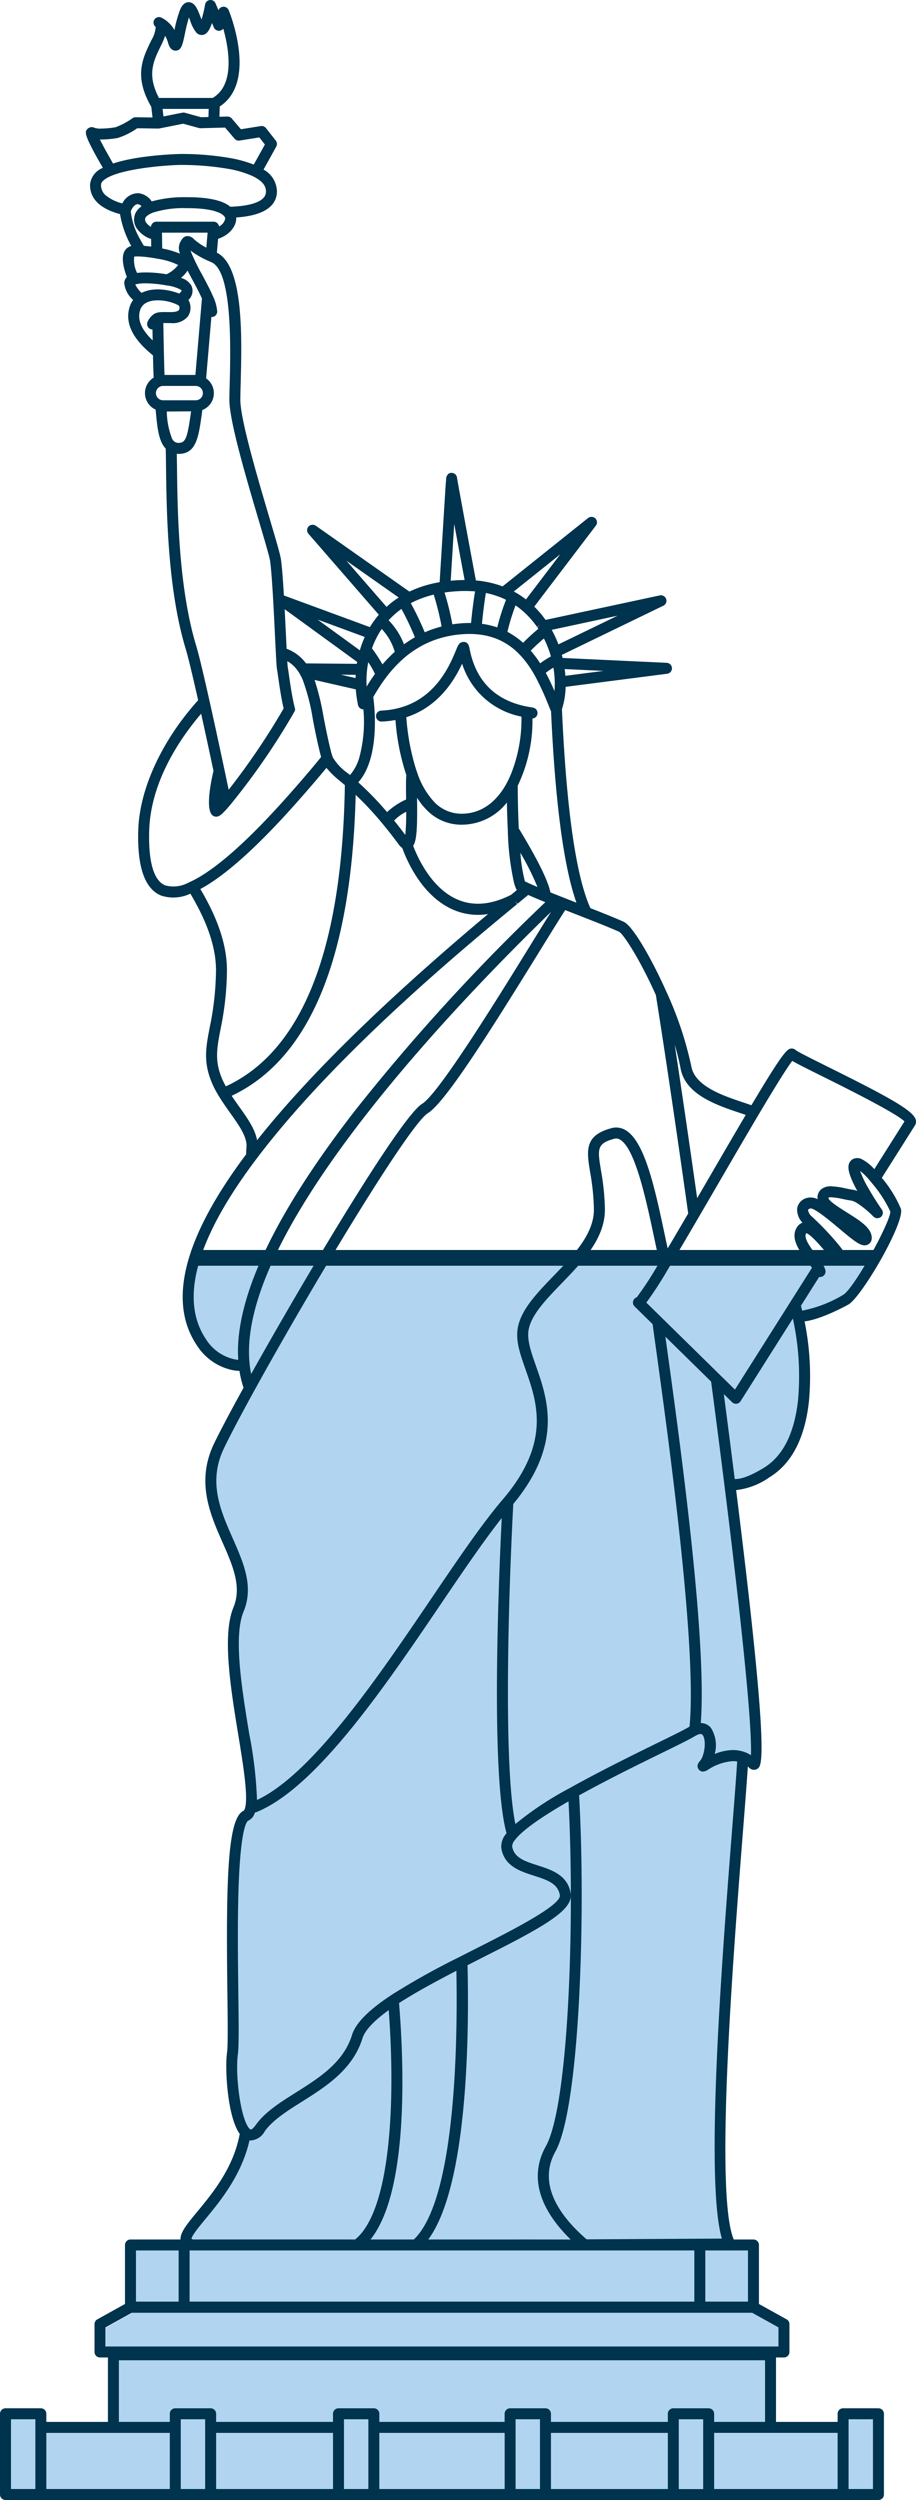 <svg xmlns="http://www.w3.org/2000/svg" xmlns:xlink="http://www.w3.org/1999/xlink" viewBox="0 0 139.378 380.001"><defs><style>.cls-1,.cls-7{fill:none;}.cls-2{clip-path:url(#clip-path);}.cls-3{opacity:0.57;}.cls-4{clip-path:url(#clip-path-3);}.cls-5{fill:#75b6e4;}.cls-6{fill:#00334e;}.cls-7{stroke:#00334e;stroke-width:2.392px;}</style><clipPath id="clip-path" transform="translate(-31.589)"><rect class="cls-1" x="31.59" y="0.001" width="139.377" height="380"/></clipPath><clipPath id="clip-path-3" transform="translate(-31.589)"><rect class="cls-1" y="164.599" width="198.985" height="215.82"/></clipPath></defs><title>Asset 5</title><g id="Layer_2" data-name="Layer 2"><g id="Layer_1-2" data-name="Layer 1"><g class="cls-2"><g class="cls-2"><g class="cls-3"><g class="cls-4"><path class="cls-5" d="M142.841,340.845c-2.95.018-12.435.113-22.331.166-3.84-3.298-7.711-8.271-4.81-13.476,3.787-6.794,4.683-36.746,3.649-54.645,4.433-2.447,9.347-4.844,12.635-6.45,2.388-1.165,4.276-2.086,5.109-2.579l.098-.057a2.948,2.948,0,0,1,.43-.218c.356-.145.743-.461.896-.279.648.764.967,3.482.277,4.268-.185.21-.976.424-.499.998.214.257.041.257.214.257.285,0,.443.275.742.1a8.006,8.006,0,0,1,3.797-1.29c.224,0,1.076-.156,1.289-.12-.143,2.312-.48,6.115-.831,10.586-1.495,18.993-3.713,53.318-1.053,62.296" transform="translate(-31.589)"/><polygon class="cls-5" points="106.485 342.052 114.587 342.052 114.587 349.876 106.596 349.876 106.485 342.052"/><path class="cls-5" d="M67.105,302.741c-.061-4.744.088-11.327.291-16.669.332-8.693,1.996-9.534,2.18-9.616a2.018,2.018,0,0,0,1.041-1.227c9.218-3.527,19.315-19.4,27.871-31.972,3.396-4.99,6.978-10.034,9.768-13.551-.543,11.012-1.481,39.948.911,48.674a2.987,2.987,0,0,0-.793,2.29c.455,2.726,2.878,3.503,5.018,4.187,1.962.629,3.658,1.172,3.951,2.97.252,1.546-7.698,5.549-12.96,8.199l-2.624,1.327a113.744,113.744,0,0,0-10.01,5.563c-.176.113-.348.229-.522.344-3.316,2.218-5.193,4.148-5.739,5.899-1.307,4.209-5.008,6.532-8.589,8.779-2.44,1.53-4.746,2.978-6.159,4.953a1.185,1.185,0,0,0-.185,1.216c-.02-.008-.47.433-.54.374-.115-.098-1.336-.212-1.455-.416-1.194-2.05-1.677-8.921-1.289-11.764.176-1.288.017-4.161-.042-8.729" transform="translate(-31.589)"/><path class="cls-5" d="M72.966,191.196c-2.903,6.051-3.942,11.666-3.479,16.5l.016.168c.012.121.021.244.037.365q.076.583.201,1.165c2.89-5.158,6.735-11.813,10.614-18.271Z" transform="translate(-31.589)"/><path class="cls-5" d="M102.105,298.944c.653-.332,2.387-1.095,3.035-1.421,8.886-4.474,13.78-8.334,13.924-10.828.006,15.842-1.181,34.618-3.869,39.442-3.081,5.526.113,10.645,3.789,14.232L96.119,340.512c6.106-8.206,6.236-30.907,5.986-41.235" transform="translate(-31.589)"/><path class="cls-5" d="M109.493,279.593a5.539,5.539,0,0,1,.36-.434c1.249-1.368,4.792-3.713,8.768-5.987.231,4.258.936,9.821.942,14.909-.004-.068-1.386.277-1.504-.358-.523-2.798-3.36-3.159-5.535-3.854-1.925-.617-3.147-1.589-3.434-3.307a1.502,1.502,0,0,1,.403-.969" transform="translate(-31.589)"/><path class="cls-5" d="M91.741,304.542c2.612-1.688,6.797-3.656,9.745-5.166.205,11.024.531,35.027-5.866,41.081l-8.701.111c5.981-7.423,5.535-26.79,4.822-35.471" transform="translate(-31.589)"/><rect class="cls-5" x="28.283" y="342.064" width="77.361" height="7.823"/><path class="cls-5" d="M68.906,325.104c-.333.776,2.092-.688,2.827-1.718,1.221-1.706,3.355-3.158,5.653-4.6,3.66-2.296,7.543-4.786,9.034-9.588.373-1.196,2.304-2.619,4.6-4.268.998,13.146.481,29.175-4.179,34.597a6.428,6.428,0,0,1-.879.848l-24.87.58a11.117,11.117,0,0,1-.942-.887c.035-.483,1.711-2.373,2.549-3.381,2.229-2.687,4.834-5.493,6.041-10.808" transform="translate(-31.589)"/><path class="cls-5" d="M143.063,225.73c-.52-4.123-.938-10.065-1.528-14.555l1.266,1.239a.83.83,0,0,0,.59.242c.021,0,.076-.004.098-.006a.845.845,0,0,0,.614-.385l8.383-13.138c.451,2.065,2.029,7.741,1.441,13.025-.565,5.068-2.176,9.483-5.099,11.251-1.934,1.172-3.968,2.371-4.988,2.328" transform="translate(-31.589)"/><rect class="cls-5" x="20.468" y="342.052" width="6.856" height="7.823"/><rect class="cls-5" x="7.046" y="369.647" width="18.924" height="8.818"/><path class="cls-5" d="M148.182,358.525v9.695l-8.196-.025v-1.279c0-.477.017-.839-.446-.839h-5.42a.853.853,0,0,0-.84.864v1.279H115.367v-1.279a.853.853,0,0,0-.84-.864h-5.42c-.463,0-.406.39-.406.867v1.279l-19.637-.004v-1.279a.853.853,0,0,0-.84-.864H83.399a.853.853,0,0,0-.84.864v1.279H64.05v-1.279a.853.853,0,0,0-.842-.864H58.68a.854.854,0,0,0-.842.864v1.279H49.147v-9.695Z" transform="translate(-31.589)"/><rect class="cls-5" x="108.598" y="369.814" width="18.924" height="8.568"/><polygon class="cls-5" points="128.954 369.227 128.954 368.668 128.954 367.706 133.125 367.706 133.125 368.668 133.125 378.353 128.954 378.353 128.954 369.227"/><polygon class="cls-5" points="27.151 369.337 27.151 368.779 27.151 367.567 31.822 367.567 31.822 368.779 31.822 369.337 31.822 378.464 27.151 378.464 27.151 369.337"/><rect class="cls-5" x="32.57" y="369.647" width="18.413" height="8.818"/><polygon class="cls-5" points="51.505 369.337 51.672 368.779 51.672 367.503 56.837 367.503 56.837 368.779 56.837 369.337 56.837 378.464 51.561 378.464 51.505 369.337"/><rect class="cls-5" x="57.558" y="369.759" width="19.203" height="8.568"/><polygon class="cls-5" points="78.082 369.045 78.082 368.468 78.082 367.476 82.254 367.476 82.254 368.468 82.254 369.045 82.254 378.464 78.082 378.464 78.082 369.045"/><rect class="cls-5" x="83.695" y="369.759" width="17.913" height="8.568"/><polygon class="cls-5" points="103.096 369.171 103.096 368.612 103.096 367.651 107.267 367.651 107.267 368.612 107.267 369.171 107.267 378.298 103.096 378.298 103.096 369.171"/><polygon class="cls-5" points="1.627 368.779 1.627 367.567 5.799 367.567 5.799 368.779 5.799 369.338 5.799 378.464 1.627 378.464 1.627 368.779"/><polygon class="cls-5" points="115.21 351.553 119.259 353.794 119.259 356.709 16.112 356.709 16.114 353.794 20.161 351.553 115.21 351.553"/><path class="cls-5" d="M115.942,193.905c1.043-1.075,2.097-2.163,3.032-3.281H82.11c-4.232,7.016-8.603,14.564-11.997,20.702l-.352.639c-1.928,3.501-3.435,6.36-4.357,8.269-2.474,5.121-.537,9.502,1.336,13.736,1.676,3.791,3.259,7.368,1.673,11.184-1.581,3.798-.285,11.684.858,18.64a63.087,63.087,0,0,1,1.2,10.123C78.961,269.955,89.029,255.158,97.169,243.194c4.009-5.893,7.798-11.46,10.938-15.113l.135-.162c.197-.231.389-.459.569-.684,6.628-8.243,4.521-14.211,2.827-19.006-.83-2.358-1.549-4.392-1.198-6.37.498-2.794,2.929-5.301,5.502-7.954" transform="translate(-31.589)"/><path class="cls-5" d="M111.748,201.565a13.655,13.655,0,0,0,.998,6.041c1.766,5.006,4.336,11.684-3.325,20.895-.768,14.394-1.556,40.495.277,49.272a53.431,53.431,0,0,1,8.665-5.746l.541-.303c4.007-2.212,8.673-4.523,12.708-6.491,2.419-1.18,4.328-2.112,5.053-2.554.018-.012.035-.021.053-.031,1.172-12.21-3.271-44.201-5.178-57.923-.19-1.362-.352-2.536-.485-3.505l-2.761-2.702a.552.552,0,0,1-.047-.049.828.828,0,0,1,.053-1.155.818.818,0,0,1,.328-.191,49.827,49.827,0,0,0,3.484-5.373c-.09-.387-.18-.782-.27-1.192H121.081c-1.163,1.547-3.003,2.641-4.4,4.081-2.388,2.464-4.303,4.137-4.711,6.429" transform="translate(-31.589)"/><path class="cls-5" d="M132.976,192.31l-.554.942a56.233,56.233,0,0,1-3.104,4.877l14.141,13.637,12.407-18.459c-.197-.287-.358-1.275-.61-1.607-.268-.348-1.238-.194-1.512-.591l-19.735-.352c-.358.6-.558.651-.867,1.165" transform="translate(-31.589)"/><path class="cls-5" d="M142.145,224.551c-.596-4.74-1.036-9.174-1.743-14.506l-7.771-7.464q.091.651.19,1.356c2.032,14.639,6.185,45.664,5.199,58.483a1.668,1.668,0,0,1,1.441.554c.774.914.865,2.944.554,4.378a6.392,6.392,0,0,1,2.605-.499,5.674,5.674,0,0,1,1.441.055c.207.057.848.134,1.053.222.248.106,1.43.463,1.663.61.111-2.399-.754-12.285-4.545-42.51Z" transform="translate(-31.589)"/><path class="cls-5" d="M159.925,190.61a1.242,1.242,0,0,1,.178.756.916.916,0,0,1-.645.75.979.979,0,0,1-.279.043c-.571,0-1.004-.442-1.934-1.52l-.023-.029h-1.837c.027.035.055.072.082.107.311.404.588.77.821,1.118a5.539,5.539,0,0,1,.354.596,2.685,2.685,0,0,1,.238.617.84.84,0,0,1-.621,1.01.874.874,0,0,1-.334.012l-2.796,4.402c.066.236.512,1.059.576,1.319,1.42-.092,4.366-1.386,6.318-2.494a21.03,21.03,0,0,0,4.986-6.102Z" transform="translate(-31.589)"/><path class="cls-5" d="M61.912,190.624c-1.923,5.559-1.7,10.132.683,13.673a7.304,7.304,0,0,0,4.637,3.26,5.137,5.137,0,0,0,.594.076c-.301-4.777,1.075-10.462,4.107-17.01Z" transform="translate(-31.589)"/></g></g><path class="cls-6" d="M58.77,349.861H52.278v-7.79h6.493Zm64.66-247.885-5.809.746c-.025-.338-.063-.68-.109-1.022Zm30.221,97.244q-.097-.39-.193-.739l2.775-4.387a.792.792,0,0,0,.332-.012.836.836,0,0,0,.617-1.004,2.753,2.753,0,0,0-.236-.615,6.101,6.101,0,0,0-.354-.594c-.231-.346-.504-.709-.815-1.114-.873-1.147-1.958-2.571-1.52-3.31.649.127,2.341,2.118,2.933,2.816l.354.416c.922,1.077,1.356,1.514,1.921,1.514a.954.954,0,0,0,.277-.041.91.91,0,0,0,.639-.748c.061-.406-.148-.952-1.37-2.415-.125-.15-.252-.299-.385-.453a42.998,42.998,0,0,0-3.497-3.609,1.633,1.633,0,0,1-.592-1.014c.018-.115.297-.213.373-.238.723,0,3.118,2.014,4.428,3.113l.508.426c1.846,1.536,2.622,2.081,3.306,2.081A1.075,1.075,0,0,0,164.23,188.135c0-1.305-1.46-2.356-2.825-3.24-.156-.102-.315-.201-.477-.303l-.504-.317c-.881-.551-2.716-1.696-2.771-2.155a.635.635,0,0,1,0-.088,1.138,1.138,0,0,1,.381-.047,10.549,10.549,0,0,1,1.864.281c.42.088.819.172,1.17.215a2.605,2.605,0,0,1,.952.408c.143.086.287.182.434.285a15.515,15.515,0,0,1,2.034,1.747.856.856,0,0,0,1.131.064.841.841,0,0,0,.156-1.12c-.576-.83-1.19-1.788-1.725-2.692-.106-.18-.209-.358-.311-.535a14.922,14.922,0,0,1-1.276-2.661,10.075,10.075,0,0,1,1.506,1.503c.121.143.242.287.363.44a18.733,18.733,0,0,1,2.724,4.232c.111,1.381-5.457,11.69-7.204,12.685a19.43,19.43,0,0,1-6.202,2.382m-10.264,25.592c-.516-4.105-1.073-8.439-1.661-12.909l1.256,1.233a.835.835,0,0,0,.586.24c.021,0,.076-.004.098-.006a.832.832,0,0,0,.608-.383l7.956-12.569a40.831,40.831,0,0,1,.784,12.44c-.561,5.049-2.315,8.501-5.217,10.264-1.921,1.166-3.398,1.733-4.41,1.69m-3.048,41.798a4.937,4.937,0,0,0-.582-3.986,2.005,2.005,0,0,0-1.538-.721c.979-12.767-3.179-42.796-5.197-57.374q-.1-.703-.188-1.352l6.958,6.827c.701,5.311,1.356,10.395,1.946,15.115l.086.678c3.763,30.098,4.14,38.603,4.029,40.993a5.04,5.04,0,0,0-.717-.379,5.151,5.151,0,0,0-.617-.215,5.204,5.204,0,0,0-1.395-.186,7.45,7.45,0,0,0-2.784.6M69.548,325.355a2.602,2.602,0,0,0,2.323-1.397c1.211-1.7,3.365-3.056,5.645-4.492,3.632-2.286,7.751-4.877,9.232-9.66.369-1.19,1.71-2.624,3.988-4.267.993,13.091.387,28.617-4.242,34.017a6.347,6.347,0,0,1-.871.844H60.949a.937.937,0,0,1-.225-.102c.033-.481,1.278-1.983,2.11-2.988,2.212-2.675,5.514-6.665,6.714-11.956m93.154-149.168a1.494,1.494,0,0,0-1.366.012,1.281,1.281,0,0,0-.61.848c-.111.496-.082,1.444,1.315,3.988a3.036,3.036,0,0,0-.77-.209c-.295-.037-.678-.117-1.047-.195a11.352,11.352,0,0,0-2.173-.311,2.231,2.231,0,0,0-1.514.459,1.679,1.679,0,0,0-.551,1.442l.006.063a2.236,2.236,0,0,0-1.581-.203,1.97,1.97,0,0,0-1.528,1.6,2.888,2.888,0,0,0,.811,2.171,1.59,1.59,0,0,0-.791.614c-1.192,1.708.391,3.785,1.547,5.303.252.33.492.647.69.934l-11.723,18.519-13.484-13.228a53.812,53.812,0,0,0,3.255-5.004l.41-.68c1.006-1.673,2.243-3.765,3.89-6.583l.453-.774c.877-1.503,1.837-3.15,2.905-4.986,1.925-3.31,4.105-7.061,6.03-10.303l.285-.483c3.07-5.158,4.414-7.198,4.98-7.921.787.461,2.306,1.219,4.766,2.438,2.8,1.391,11.079,5.498,12.304,6.759-.571.903-2.286,3.619-4.588,7.257a6.533,6.533,0,0,0-1.923-1.526m-25.463,173.674H60.439v-7.79h76.8ZM92.307,304.468c2.595-1.68,5.801-3.394,8.726-4.898.205,10.979-.123,34.803-6.473,40.831H87.964c5.94-7.392,5.053-27.286,4.344-35.932m17.702-27.22c-1.821-8.742-1.082-34.31-.32-48.644,7.607-9.172,5.207-15.991,3.453-20.977-.748-2.126-1.393-3.961-1.12-5.496.406-2.282,2.646-4.599,5.018-7.054,3.267-3.38,6.645-6.874,6.589-11.337a37.241,37.241,0,0,0-.594-5.832c-.531-3.226-.672-4.093,2.016-4.816a1.093,1.093,0,0,1,.909.147c2.304,1.411,3.947,9.152,5.149,14.809.307,1.444.567,2.653.828,3.789a49.266,49.266,0,0,1-3.458,5.35.833.833,0,0,0-.377,1.342c.01.012.033.037.045.049l2.741,2.691c.131.965.293,2.134.481,3.492,1.893,13.666,6.305,45.522,5.141,57.681-.018.01-.035.021-.051.031-.721.44-2.616,1.368-5.018,2.544-4.005,1.96-8.636,4.261-12.616,6.463l-.537.301a49.215,49.215,0,0,0-8.277,5.469m-.09,2.456a5.486,5.486,0,0,1,.358-.432c1.239-1.362,3.865-3.199,7.814-5.465.227,4.242.35,9.133.356,14.197a1.797,1.797,0,0,0-.023-.203c-.455-2.798-2.902-3.583-5.059-4.277-1.911-.614-3.56-1.145-3.845-2.855a1.507,1.507,0,0,1,.401-.965m-7.196,19.004q.973-.495,1.94-.981c8.822-4.459,13.64-7.011,13.783-9.492.006,15.776-1.133,33.183-3.802,37.986-3.058,5.504.111,10.602,3.761,14.174l-21.659.006c6.061-8.171,6.225-31.405,5.977-41.692m32.421-136.286c.739,3.964,5.502,5.561,8.98,6.727.307.102.623.209.93.317-1.397,2.362-3.167,5.389-5.664,9.684l-1.727,2.968c-1.204-8.503-2.382-16.54-3.415-23.316a35.152,35.152,0,0,1,.897,3.621m-49.441-41.606a48.149,48.149,0,0,1,4.052,4.344l.051.063c.115.137.229.274.346.418.694.852,1.401,1.764,2.102,2.712a2.276,2.276,0,0,0,.537.541c.764,2.085,2.837,6.706,6.86,8.937a9.497,9.497,0,0,0,6.196,1.098c-15.61,13.077-27.417,24.629-35.149,34.383-.301-1.708-1.479-3.365-2.716-5.098-.412-.58-.791-1.118-1.149-1.657,11.903-5.612,18.247-20.991,18.869-45.741M65.14,156.468a45.503,45.503,0,0,0,.981-8.845c.053-4.812-2.196-9.351-4.045-12.493,3.834-2.048,8.865-6.581,14.967-13.492,1.657-1.876,3.072-3.527,4.217-4.92a14.42,14.42,0,0,0,2.165,2.081l.639.545-.002.102c-.418,24.967-6.508,40.33-18.107,45.678a11.179,11.179,0,0,1-.952-2.173c-.68-2.227-.338-4.011.137-6.483m20.745-55.563-7.171-.064-.561-.006a6.433,6.433,0,0,0-2.952-2.222c-.031-.614-.064-1.293-.1-2.036-.059-1.229-.125-2.603-.197-3.978L85.931,100.614c-.016.098-.031.193-.047.291m1.206-4.088c-.164.361-.315.733-.449,1.108-.078.219-.152.442-.223.664-.027.086-.053.172-.078.258L79.913,94.176Zm4.566,2.259a20.439,20.439,0,0,0-1.87,1.915,22.265,22.265,0,0,0-1.598-2.437,13.178,13.178,0,0,1,.688-1.602c.082-.162.166-.32.254-.475.166-.295.348-.586.541-.87a8.474,8.474,0,0,1,1.985,3.468m.598-8.253A13.948,13.948,0,0,0,90.402,92.244l-6.11-7.02Zm3.963,5.289a45.487,45.487,0,0,0-2.12-4.426c.162-.088.324-.172.49-.252a15.459,15.459,0,0,1,2.997-1.051,42.34,42.34,0,0,1,1.198,4.846,16.433,16.433,0,0,0-2.565.883m8.709-1.292c.121-1.368.346-3.156.592-4.687a13.129,13.129,0,0,1,1.977.569c.182.068.363.137.537.213.18.076.361.162.553.26a32.368,32.368,0,0,0-1.333,4.195,11.961,11.961,0,0,0-2.327-.549m6.694-3.708a13.347,13.347,0,0,0-1.346-.92c-.141-.084-.285-.164-.434-.244l-.059-.031-.016-.008,7.071-5.651Zm1.878,4.467c-.778.66-1.604,1.393-2.313,2.13A11.839,11.839,0,0,0,108.8,96.04a32.177,32.177,0,0,1,1.233-4.019,12.119,12.119,0,0,1,.985.754c.139.115.272.234.401.354a13.329,13.329,0,0,1,1.889,2.167l.455-.318-.42.367c.053.076.104.156.154.234m1.88,4.074c.012.043.023.084.035.127a12.813,12.813,0,0,0-1.63,1.049,16.666,16.666,0,0,0-1.432-1.927c.61-.637,1.335-1.286,1.997-1.854a15.045,15.045,0,0,1,.869,2.083c.059.174.109.348.16.522m1.182-1.708a16.445,16.445,0,0,0-1.02-2.21l10.024-2.149Zm-4.185,45.598c-4.893,7.921-14,22.669-16.544,24.228-3.37,2.067-18.212,27.091-26.022,41.073q-.123-.577-.199-1.159c-.016-.121-.025-.244-.037-.365l-.016-.168c-1.889-19.785,30.819-53.951,45.879-68.541-.83,1.319-1.889,3.034-3.062,4.932M83.444,102.552l2.267.021c-.01.164-.016.328-.02.492Zm3.333,5.264a1.046,1.046,0,0,0,.107.006,20.895,20.895,0,0,1-.662,7.464,6.901,6.901,0,0,1-1.383,2.524l-.334-.283a7.88,7.88,0,0,1-2.276-2.411l-.201-.598c-.506-1.95-.868-3.814-1.19-5.467a39.152,39.152,0,0,0-1.383-5.698l6.274,1.434a17.622,17.622,0,0,0,.336,2.374.838.838,0,0,0,.713.655m.596-3.456q-.012-.243-.018-.481a16.196,16.196,0,0,1,.061-1.801c.018-.178.037-.358.061-.535.029-.24.066-.477.109-.713.01-.059.021-.119.033-.178a12.526,12.526,0,0,1,1.022,1.792c-.44.602-.864,1.245-1.268,1.917m25.995,30.465c-.275-.117-.543-.234-.803-.35-.19-.084-.375-.166-.557-.25-.191-.086-.373-.172-.549-.256a23.283,23.283,0,0,1-.686-4.338,40.92,40.92,0,0,1,2.595,5.193m-12.905,1.544c-3.384-1.876-5.266-5.87-6.01-7.8.502-.752.637-2.39.604-6.37l-.008-.846c0-.031,0-.061-.002-.092a10.744,10.744,0,0,0,1.504,1.893,7.31,7.31,0,0,0,5.287,2.2l.16-.002a8.75,8.75,0,0,0,6.719-3.369c.02,1.073.051,2.118.09,3.118q.023.577.051,1.157a40.578,40.578,0,0,0,.942,7.923,7.042,7.042,0,0,0,.277.815c.045.111.094.213.141.307-.26.215-.543.449-.85.7-3.3,1.684-6.301,1.811-8.906.365M93.393,123.389a31.929,31.929,0,0,1-.137,3.517c-.58-.774-1.151-1.505-1.696-2.181a6.746,6.746,0,0,1,1.833-1.336m15.36-4.476-.104.203c-1.127,2.048-3.202,4.5-6.682,4.568h-.111a5.717,5.717,0,0,1-4.133-1.717,12.072,12.072,0,0,1-2.655-4.535c-.09-.246-.174-.494-.254-.746a35.042,35.042,0,0,1-1.399-7.669c4.918-1.6,7.317-5.621,8.488-8.136a11.808,11.808,0,0,0,9.029,8.044,22.497,22.497,0,0,1-1.641,8.853c-.172.404-.354.785-.537,1.135m7.042-17.433a14.742,14.742,0,0,1,.199,1.96c.006.182.008.361.006.541,0,.363-.016.717-.045,1.057-.393-.912-.825-1.846-1.321-2.763a9.534,9.534,0,0,1,1.161-.795M100.105,96.634a17.061,17.061,0,0,1,2.28-.258c.463-.021.905-.018,1.331.004.18.01.354.023.526.041a10.399,10.399,0,0,1,3.103.76c.166.07.326.145.485.223a10.024,10.024,0,0,1,2.638,1.901c.127.127.25.254.369.383a15.148,15.148,0,0,1,1.942,2.675c.102.176.203.352.301.531a43.206,43.206,0,0,1,2.026,4.443l.332.805v.002c.627,13.832,1.925,23.593,3.863,29.064l-3.087-1.213q-.443-.176-.875-.352c-.375-1.833-1.917-4.945-4.812-9.726-.119-2.505-.154-4.881-.164-6.485a22.757,22.757,0,0,0,2.245-10.219.836.836,0,0,0,.055-1.661c-.133-.02-.262-.041-.391-.066l-.252-.045c-.158-.027-.317-.055-.469-.086-4.713-.995-7.573-3.925-8.505-8.722-.076-.397-.205-1.063-.897-1.063a.966.966,0,0,0-.18.018c-.522.098-.678.475-1.024,1.311-.873,2.104-2.921,7.034-8.308,8.619-.174.051-.35.1-.53.143a13.004,13.004,0,0,1-2.507.35.834.834,0,1,0,.068,1.667h.002a14.5,14.5,0,0,0,2.093-.238,34.478,34.478,0,0,0,1.651,8.365c-.057.692-.057,1.731-.033,3.57v.147a10.656,10.656,0,0,0-2.896,1.917,47.799,47.799,0,0,0-4.383-4.525c2.827-3.14,2.642-9.185,2.419-11.727q-.062-.686-.133-1.231a28.469,28.469,0,0,1,1.534-2.425c.137-.19.276-.381.42-.571a19.166,19.166,0,0,1,2.394-2.64q.24-.22.492-.434a15.332,15.332,0,0,1,2.628-1.776c.158-.084.317-.166.481-.246a14.656,14.656,0,0,1,3.236-1.116c.176-.039.352-.078.533-.111m-9.357-2.39c.109-.119.223-.231.375-.381a12.133,12.133,0,0,1,1.549-1.309,43.608,43.608,0,0,1,2.048,4.31,17.368,17.368,0,0,0-1.659,1.071,10.769,10.769,0,0,0-2.343-3.66l.029-.031m11.741-4.416c.123,0,.242.006.36.012l.369.012c.127.004.254.008.375.016.094.006.186.014.277.021-.254,1.579-.481,3.384-.604,4.805-.311-.006-.629,0-.957.016a17.429,17.429,0,0,0-1.889.186,41.342,41.342,0,0,0-1.19-4.83c.127-.021.252-.041.379-.059a22.982,22.982,0,0,1,2.88-.178m-2.321-1.561c.162-2.638.36-5.836.533-8.64.504,2.732,1.084,5.856,1.585,8.533-.711.004-1.42.041-2.118.107m-41.409-19.279c2.71,0,3.056-2.53,3.576-6.358l.043-.313a2.744,2.744,0,0,0,.574-4.812l.801-9.328c.021.004.043.004.066.006a.838.838,0,0,0,.819-.852,6.654,6.654,0,0,0-.676-2.374c-.147-.336-.305-.682-.483-1.039-.365-.739-.787-1.524-1.159-2.216A30.943,30.943,0,0,1,60.564,38.078a13.59,13.59,0,0,0,2.618,1.524c.178.082.356.164.578.26,3.222,1.37,2.913,13.283,2.782,18.371-.027,1.024-.051,1.901-.051,2.565,0,3.214,2.601,11.995,4.5,18.41.866,2.923,1.614,5.446,1.7,6.088.305,2.267.557,7.523.741,11.362.045.901.082,1.671.115,2.335l.029.553c.072,1.377.117,1.981.166,2.227.037.182.09.557.16,1.047l.01.063c.244,1.717.514,3.48.838,4.801a108.18,108.18,0,0,1-8.367,12.356c-.184-.875-.399-1.897-.637-3.015l-.248-1.163c-.748-3.515-1.422-6.608-2.011-9.238l-.145-.645c-.895-3.986-1.534-6.614-1.897-7.814-2.692-8.884-2.839-20.354-2.927-27.206-.01-.727-.018-1.387-.029-1.983.088.008.178.012.268.012m1.905-6.464c-.563,4.119-.838,4.793-1.905,4.793a1.022,1.022,0,0,1-.563-.148,1.27,1.27,0,0,1-.403-.44,11.723,11.723,0,0,1-.819-4.179Zm-4.258-3.861H61.369a1.09,1.09,0,0,1,0,2.181h-4.963a1.09,1.09,0,1,1,0-2.181m-3.494-11.528a1.838,1.838,0,0,1,.506-.809,1.993,1.993,0,0,1,.354-.266,3.367,3.367,0,0,1,1.52-.397l.068-.004c.057-.004.111-.006.174-.008h.084l.186.002a7.106,7.106,0,0,1,2.331.477,3.921,3.921,0,0,1,.539.252,1.56,1.56,0,0,1,.164.106.795.795,0,0,1-.014.633c-.111.154-.494.319-1.237.319-.256,0-.481-.004-.68-.006l-.322-.002a6.071,6.071,0,0,0-.791.039,1.917,1.917,0,0,0-.77.256A2.857,2.857,0,0,0,54.081,48.834a.837.837,0,0,0,.309,1.139.844.844,0,0,0,.399.111c.01.571.021,1.125.031,1.661-1.338-1.293-2.456-2.874-1.907-4.609M64.913,34.414a.824.824,0,0,0-.211-.447.833.833,0,0,0-.615-.272H55.392a.835.835,0,0,0-.834.795,2.351,2.351,0,0,1-.647-.551.807.807,0,0,1-.207-.815.832.832,0,0,1,.148-.201,2.201,2.201,0,0,1,.588-.412,4.026,4.026,0,0,1,.414-.188,15.128,15.128,0,0,1,5.082-.682h.125c3.032,0,4.465.449,5.133.827a1.763,1.763,0,0,1,.524.42.589.589,0,0,1,.143.317,1.667,1.667,0,0,1-.948,1.209M52.174,43.232a5.575,5.575,0,0,1,1.565-.162c.442,0,.924.023,1.434.07.18.018.361.035.541.057l.295.039c.338.047.672.1.991.16a5.7,5.7,0,0,1,2.181.694c.027.057.092.195-.336.533a9.228,9.228,0,0,0-3.046-.635c-.076-.002-.15-.004-.225-.004h-.029c-.076,0-.148.006-.219.01l-.1.008a5.147,5.147,0,0,0-2.098.512A4.006,4.006,0,0,1,52.172,43.232h.002m.647-4.246c.219.008.457.025.705.049.488.045,1.01.115,1.549.205.184.031.365.064.547.1a10.406,10.406,0,0,1,3.072.938,4.825,4.825,0,0,1-1.755,1.409c-.363-.063-.735-.115-1.104-.156-.191-.021-.383-.041-.574-.057-.508-.043-1-.064-1.463-.064a10.534,10.534,0,0,0-1.35.076,4.274,4.274,0,0,1-.432-2.489,6.247,6.247,0,0,1,.805-.01m-1.266-7.048c.318-.619.698-.946,1.047-.895a.978.978,0,0,1,.524.309,3.065,3.065,0,0,0-.256.201,2.754,2.754,0,0,0-.559.647,2.062,2.062,0,0,0-.111.201,2.39,2.39,0,0,0,.403,2.575,4.205,4.205,0,0,0,1.977,1.348l.016,1.163c-.389-.053-.766-.094-1.116-.123-.191-.305-.381-.635-.565-.985a10.788,10.788,0,0,1-1.411-4.148.585.585,0,0,1,.051-.293m4.92,17.163.41.002c.207.004.44.006.703.006a3.009,3.009,0,0,0,2.587-1.004,2.363,2.363,0,0,0,.225-2.222,1.19,1.19,0,0,0-.145-.291,1.853,1.853,0,0,0,.432-2.22A2.644,2.644,0,0,0,59.122,42.239a4.643,4.643,0,0,0,1.006-1.11c.217.42.459.873.721,1.362.467.868,1.041,1.938,1.469,2.878l-.998,11.624H56.621c-.023-.61-.051-1.544-.078-2.792l-.018-.729c-.027-1.299-.057-2.798-.084-4.371ZM58.997,36.823a2.158,2.158,0,0,0-.02,1.741,13.694,13.694,0,0,0-2.708-.797l-.031-2.403h6.94L62.981,37.644a9.314,9.314,0,0,1-1.887-1.292,1.292,1.292,0,0,0-1.112-.461c-.5.084-.715.459-.985.932M48.518,26.731c.158-.066.324-.131.496-.191,3.093-1.108,8.607-1.469,10.16-1.469a42.352,42.352,0,0,1,7.122.59,15.478,15.478,0,0,1,3.64,1.067c.16.074.315.15.463.233,1.116.614,1.657,1.305,1.657,2.116a1.425,1.425,0,0,1-.483,1.106c-.782.733-2.532,1.17-4.943,1.241-1.139-.963-3.345-1.452-6.563-1.452l-.139.002a18.245,18.245,0,0,0-5.254.641,2.796,2.796,0,0,0-1.823-1.221,2.155,2.155,0,0,0-.334-.025,2.678,2.678,0,0,0-2.306,1.546,6.399,6.399,0,0,1-2.44-1.147,1.998,1.998,0,0,1-.805-1.717c.02-.434.571-.901,1.551-1.317m7.179-7.192a1.211,1.211,0,0,0,.147-.016l3.624-.721,2.401.658a1.01,1.01,0,0,0,.238.027l3.73-.098,1.446,1.694a.834.834,0,0,0,.635.291.934.934,0,0,0,.131-.01l2.999-.479.846,1.079-1.692,3.05a18.562,18.562,0,0,0-3.605-.997,44.143,44.143,0,0,0-7.431-.619h-.002c-.063,0-6.366.111-10.369,1.456-.834-1.444-1.555-2.759-2.005-3.65a15.287,15.287,0,0,0,2.692-.229,10.81,10.81,0,0,0,2.988-1.483Zm7.648-2.986-.037,1.233-1.12.029L59.718,17.14a.821.821,0,0,0-.219-.029,1.521,1.521,0,0,0-.162.016l-2.876.572-.133-1.145ZM58.317,7.702c.868-.031,1.038-.832,1.411-2.591a25.202,25.202,0,0,1,.608-2.458c.082.199.154.385.195.488a5.284,5.284,0,0,0,.983,1.87,1.092,1.092,0,0,0,1.096.256c.356-.117.791-.447,1.233-1.77l.285.674a.853.853,0,0,0,.793.51.83.83,0,0,0,.641-.33c.631,2.251,1.354,5.985.178,8.531a4.498,4.498,0,0,1-1.778,2.003H55.773c-1.852-3.539-.85-5.586.307-7.947l.063-.127a10.769,10.769,0,0,0,.569-1.372A4.405,4.405,0,0,1,57.156,6.487c.094.332.348,1.215,1.159,1.215ZM56.74,134.581c-1.759-.698-2.603-3.607-2.444-8.412.244-7.468,4.766-14.015,7.898-17.683.559,2.526,1.202,5.5,1.878,8.681-.543,2.345-1.227,6.221-.008,6.864a.883.883,0,0,0,.412.104c.434,0,.789-.293,1.338-.873.111-.117.234-.252.363-.399.145-.162.303-.346.467-.541a105.294,105.294,0,0,0,9.4-13.552c.129-.225.254-.447.377-.67a.557.557,0,0,0,.051-.418c-.064-.233-.127-.488-.188-.758-.311-1.403-.567-3.202-.721-4.275-.08-.565-.143-.998-.184-1.204-.012-.059-.035-.262-.078-.946a4.78,4.78,0,0,1,1.42,1.227,6.264,6.264,0,0,1,.606.94l.029.051c.109.207.211.426.307.651a31.88,31.88,0,0,1,1.534,6.002c.33,1.7.705,3.624,1.241,5.668a.206.206,0,0,0,.008.033c-1.225,1.514-2.79,3.351-4.656,5.463-6.264,7.095-11.321,11.602-15.025,13.394-.166.08-.328.156-.488.225a4.776,4.776,0,0,1-3.537.428m11.094,72.109a4.767,4.767,0,0,1-.557-.072,6.862,6.862,0,0,1-4.359-3.075c-3.974-5.922-1.561-14.906,7.175-26.704.102-.139.207-.279.313-.418l.197-.26c1.932-2.564,4.168-5.27,6.641-8.044,11.761-13.185,26.679-25.467,33.05-30.711l-.354-.43.412.383,1.606-1.327c.651.289,1.368.594,2.175.924l.432.176A304.945,304.945,0,0,0,85.57,168.856C73.221,184.788,67.258,197.51,67.834,206.689m.821,38.263c1.575-3.8.004-7.362-1.659-11.137-1.86-4.217-3.785-8.578-1.329-13.677.916-1.903,2.411-4.75,4.326-8.236l.35-.637c8.589-15.582,23.484-40.307,26.36-42.071,2.661-1.632,9.601-12.648,17.093-24.777,1.487-2.409,2.898-4.693,3.796-6.082.502.197,1.008.395,1.51.59l2.083.815c1.479.58,3.181,1.258,4.609,1.889.565.272,2.98,3.81,5.59,9.613,1.342,8.406,3.089,20.188,4.922,33.205-1.227,2.1-2.243,3.824-3.124,5.309-.147-.666-.293-1.356-.442-2.055-1.473-6.93-2.995-14.099-5.911-15.885a2.761,2.761,0,0,0-2.214-.334c-4.148,1.114-3.763,3.456-3.23,6.702a35.551,35.551,0,0,1,.572,5.58c.047,3.773-3.087,7.018-6.12,10.154-2.554,2.644-4.967,5.139-5.461,7.923-.352,1.968.361,3.994,1.188,6.34,1.68,4.777,3.771,10.719-2.806,18.927-.18.225-.371.451-.565.682l-.135.162c-3.118,3.638-6.878,9.181-10.858,15.049-8.083,11.915-18.077,26.651-26.505,30.596A63.257,63.257,0,0,0,69.507,263.516c-1.135-6.929-2.421-14.781-.852-18.564m-.801,57.894c-.061-4.725-.145-11.196.059-16.516.33-8.656,1.26-9.504,1.442-9.584a2.01,2.01,0,0,0,1.036-1.221c9.152-3.513,19.701-19.066,28.195-31.587,3.37-4.971,6.577-9.697,9.347-13.197-.539,10.965-1.647,39.232.729,47.921a2.982,2.982,0,0,0-.789,2.28c.451,2.714,2.859,3.488,4.982,4.172,1.948.625,3.63,1.166,3.921,2.956.25,1.538-7.644,5.526-12.866,8.165l-2.605,1.321a112.375,112.375,0,0,0-9.936,5.539c-.176.113-.348.227-.518.342-3.294,2.208-5.158,4.131-5.698,5.875-1.299,4.189-4.973,6.503-8.529,8.742-2.423,1.524-4.711,2.966-6.114,4.934-.5.7-.752.711-.784.701a.549.549,0,0,1-.127-.088,1.747,1.747,0,0,1-.35-.451c-1.186-2.042-1.854-8.052-1.467-10.881.176-1.284.129-4.875.07-9.424m71.055,39.224h6.493v7.79h-6.493Zm2.521-1.803c-2.915.018-10.803.061-20.576.113-3.793-3.267-7.614-8.193-4.75-13.349,3.74-6.731,4.625-36.401,3.603-54.135,4.379-2.425,9.23-4.799,12.478-6.389,2.36-1.155,4.224-2.067,5.045-2.556l.1-.057a2.97,2.97,0,0,1,.422-.217c.352-.143.576-.16.729.021.639.756.318,3.165-.361,3.943-.182.209-.668.766-.195,1.333a.801.801,0,0,0,.631.309,1.614,1.614,0,0,0,.807-.309,7.886,7.886,0,0,1,3.751-1.28,3.88,3.88,0,0,1,.645.055c-.141,2.29-.42,5.85-.768,10.279-1.475,18.816-4.185,53.343-1.559,62.238m29.492-170.093c-.393-1.387-4.234-3.488-13.285-7.978-2.067-1.028-4.642-2.306-4.943-2.56a.95.95,0,0,0-.631-.26c-.658,0-1.239.389-6.139,8.623-.402-.145-.842-.291-1.27-.434-3.085-1.036-7.31-2.45-7.868-5.451a54.092,54.092,0,0,0-3.824-11.424c-.283-.635-.573-1.258-.864-1.864-1.747-3.65-4.269-8.122-5.627-8.724-1.399-.617-3.036-1.276-5.051-2.065-2.192-4.863-3.648-15.031-4.326-30.231a12.063,12.063,0,0,0,.563-3.404l15.446-1.989a.832.832,0,0,0,.729-.862.841.841,0,0,0-.797-.801l-15.84-.739c-.027-.113-.055-.227-.084-.342-.012-.041-.021-.08-.033-.121l15.448-7.48a.832.832,0,0,0,.426-1.022.856.856,0,0,0-.963-.545l-17.388,3.726a14.898,14.898,0,0,0-1.719-2.016l9.373-12.313a.836.836,0,0,0-.082-1.102.853.853,0,0,0-1.104-.055l-13.007,10.391a14.874,14.874,0,0,0-2.81-.742l-.074-.014c-.162-.027-.324-.055-.492-.076-.225-.027-.453-.053-.686-.072-1.348-7.227-2.788-15.012-2.862-15.555a.842.842,0,0,0-.807-.795l-.059-.002a.7.7,0,0,0-.694.51.548.548,0,0,0-.109.328.992.992,0,0,0,.012.129c-.055.424-.1,1.157-.186,2.534l-.811,13.111c-.076.014-.15.027-.225.041-.166.029-.328.064-.488.1l-.076.016a17.296,17.296,0,0,0-3.81,1.28L79.634,79.907a.857.857,0,0,0-1.1.123.835.835,0,0,0-.01,1.108L89.232,93.443c-.025.031-.051.061-.076.092l-.068.078c-.045.049-.088.098-.127.148-.041.049-.078.1-.115.15l-.059.076a13.931,13.931,0,0,0-.916,1.336L74.851,90.534c-.021-.006-.043-.014-.063-.02-.131-2.202-.277-4.224-.442-5.442-.104-.768-.76-2.982-1.755-6.34-1.764-5.957-4.429-14.961-4.429-17.935,0-.653.021-1.516.049-2.522.184-7.12.463-17.829-3.621-19.867l.182-2.11c1.628-.524,2.812-1.852,2.757-3.161-.002-.027-.002-.055-.006-.082,2.446-.16,4.191-.717,5.192-1.653A3.076,3.076,0,0,0,73.727,29.076a3.869,3.869,0,0,0-2.038-3.3l1.932-3.484a.833.833,0,0,0-.072-.92l-1.489-1.901a.844.844,0,0,0-.658-.32.986.986,0,0,0-.131.012l-3.023.483-1.399-1.641a.855.855,0,0,0-.655-.291h-.002l-1.213.031.047-1.559a6.119,6.119,0,0,0,2.229-2.603c2.138-4.631-.748-11.747-.873-12.05a.85.85,0,0,0-.789-.514h-.002a.838.838,0,0,0-.76.539L64.386.51A.834.834,0,0,0,63.618,0c-.021,0-.076.004-.096.006a.84.84,0,0,0-.727.688A17.671,17.671,0,0,1,62.254,2.966c-.063-.156-.121-.307-.166-.426-.457-1.178-.852-2.196-1.79-2.204-.842,0-1.211.905-1.333,1.202a18.953,18.953,0,0,0-.828,3.027A4.731,4.731,0,0,0,56.25,2.728a1.056,1.056,0,0,0-.274-.109.833.833,0,0,0-.696,1.477,4.517,4.517,0,0,1-.639,1.981l-.063.127c-1.303,2.663-2.651,5.414.031,10.033l.188,1.62-2.579-.035a.848.848,0,0,0-.461.143,11.302,11.302,0,0,1-2.575,1.372,13.312,13.312,0,0,1-2.188.207,2.706,2.706,0,0,1-1.038-.123.903.903,0,0,0-1.063.186c-.408.445-.658.719,2.349,5.905a3.087,3.087,0,0,0-1.944,2.458c-.072,1.53.672,3.538,4.555,4.574a14.78,14.78,0,0,0,1.708,4.844,1.61,1.61,0,0,0-1.006.764c-.592,1.03-.107,2.78.338,3.949a1.43,1.43,0,0,0-.401.862,3.848,3.848,0,0,0,1.358,2.628,3.528,3.528,0,0,0-.53,1.043c-1.077,3.408,2.003,6.116,3.546,7.39.037,1.612.07,2.745.102,3.378a2.75,2.75,0,0,0,.301,4.857l.041.432c.209,2.245.406,4.371,1.495,5.504.02.78.033,1.712.045,2.788.09,6.94.236,18.558,3.001,27.669.354,1.168.989,3.787,1.886,7.782-5.504,6.102-8.904,13.441-9.109,19.682-.188,5.651.991,9.021,3.496,10.018a5.985,5.985,0,0,0,4.429-.299c1.768,2.986,3.949,7.31,3.9,11.77a44.157,44.157,0,0,1-.952,8.55c-.52,2.706-.895,4.662-.094,7.286a13.513,13.513,0,0,0,1.317,2.898c.1.166.199.33.303.494.49.785,1.012,1.528,1.596,2.349,1.336,1.876,2.597,3.646,2.47,5.17-.031.379-.049.744-.049,1.104-9.457,12.591-11.985,22.353-7.511,29.019a8.521,8.521,0,0,0,5.438,3.785,6.889,6.889,0,0,0,1.053.115,15.959,15.959,0,0,0,.621,2.564c-2.059,3.732-3.607,6.659-4.482,8.476-2.788,5.793-.614,10.727,1.305,15.078,1.516,3.435,2.946,6.68,1.645,9.822-1.753,4.222-.424,12.325.746,19.474.68,4.15,1.45,8.853,1.073,10.791a1.877,1.877,0,0,1-.148.487.401.401,0,0,1-.109.154c-2.407,1.075-2.72,9.773-2.489,27.65.057,4.478.102,8.015-.057,9.174-.34,2.491.072,9.723,1.936,12.312-.944,5.158-4.16,9.043-6.518,11.891-1.477,1.784-2.532,3.06-2.495,4.154H51.443a.837.837,0,0,0-.836.834v9.461a.837.837,0,0,0,.836.836h94.793a.837.837,0,0,0,.834-.836v-9.461a.836.836,0,0,0-.834-.834h-2.999c-2.927-6.878-.109-42.802,1.417-62.239.305-3.884.574-7.306.727-9.648a2.598,2.598,0,0,1,.203.186,1.033,1.033,0,0,0,.729.313.948.948,0,0,0,.537-.166c.656-.445,1.878-1.28-3.251-42.353a10.909,10.909,0,0,0,5.064-1.944c3.369-2.044,5.391-5.916,6.01-11.507a41.866,41.866,0,0,0-.658-12.194c2.583-.291,6.622-2.534,6.663-2.558,2.007-1.143,8.548-12.337,8.003-14.519a17.929,17.929,0,0,0-2.917-4.738c2.798-4.42,4.795-7.579,5.041-7.972a1.086,1.086,0,0,0,.117-.885" transform="translate(-31.589)"/><path class="cls-6" d="M146.019,351.531l4.019,2.231v2.903H47.641v-2.903l4.019-2.231ZM33.26,368.686v-.959H36.97v10.604H33.26Zm101.612.555v-1.514h3.712v10.604h-3.712Zm-19.451.557h17.782v8.533H115.421Zm-5.381-.557v-1.514h3.71v10.604h-3.71Zm-20.733.557H108.372v8.533H89.307Zm-5.379-.557v-1.514h3.71v10.604H83.928Zm-19.453.557H82.26v8.533H64.475Zm-5.381-.557v-1.514h3.71v10.604H59.094Zm101.614,0v-1.514h3.71v10.604h-3.71Zm-1.669,9.09H140.253v-8.533h18.787Zm-11.041-19.57v9.369h-7.745v-1.237a.836.836,0,0,0-.834-.834h-5.381a.836.836,0,0,0-.834.834v1.237H115.421v-1.237a.837.837,0,0,0-.836-.834h-5.379a.836.836,0,0,0-.834.834v1.237H89.307v-1.237a.836.836,0,0,0-.834-.834h-5.381a.836.836,0,0,0-.834.834v1.237H64.475v-1.237a.837.837,0,0,0-.836-.834H58.26a.835.835,0,0,0-.834.834v1.237H49.68v-9.369Zm-90.573,19.57H38.641v-8.533H57.426ZM165.253,366.058h-5.379a.835.835,0,0,0-.834.834v1.237h-9.373v-9.793h1.206a.837.837,0,0,0,.836-.836v-4.23a.832.832,0,0,0-.43-.729l-4.639-2.575a.836.836,0,0,0-.404-.104H51.443a.849.849,0,0,0-.406.104l-4.635,2.573a.837.837,0,0,0-.43.731l-.002,4.23a.837.837,0,0,0,.834.836h1.206v9.793h-9.371v-1.237a.835.835,0,0,0-.834-.834h-5.379a.837.837,0,0,0-.836.834v12.274a.837.837,0,0,0,.836.834h132.828a.835.835,0,0,0,.834-.834V366.892a.835.835,0,0,0-.834-.834" transform="translate(-31.589)"/></g><line class="cls-7" x1="29.114" y1="191.196" x2="133.419" y2="191.196"/></g></g></g></svg>